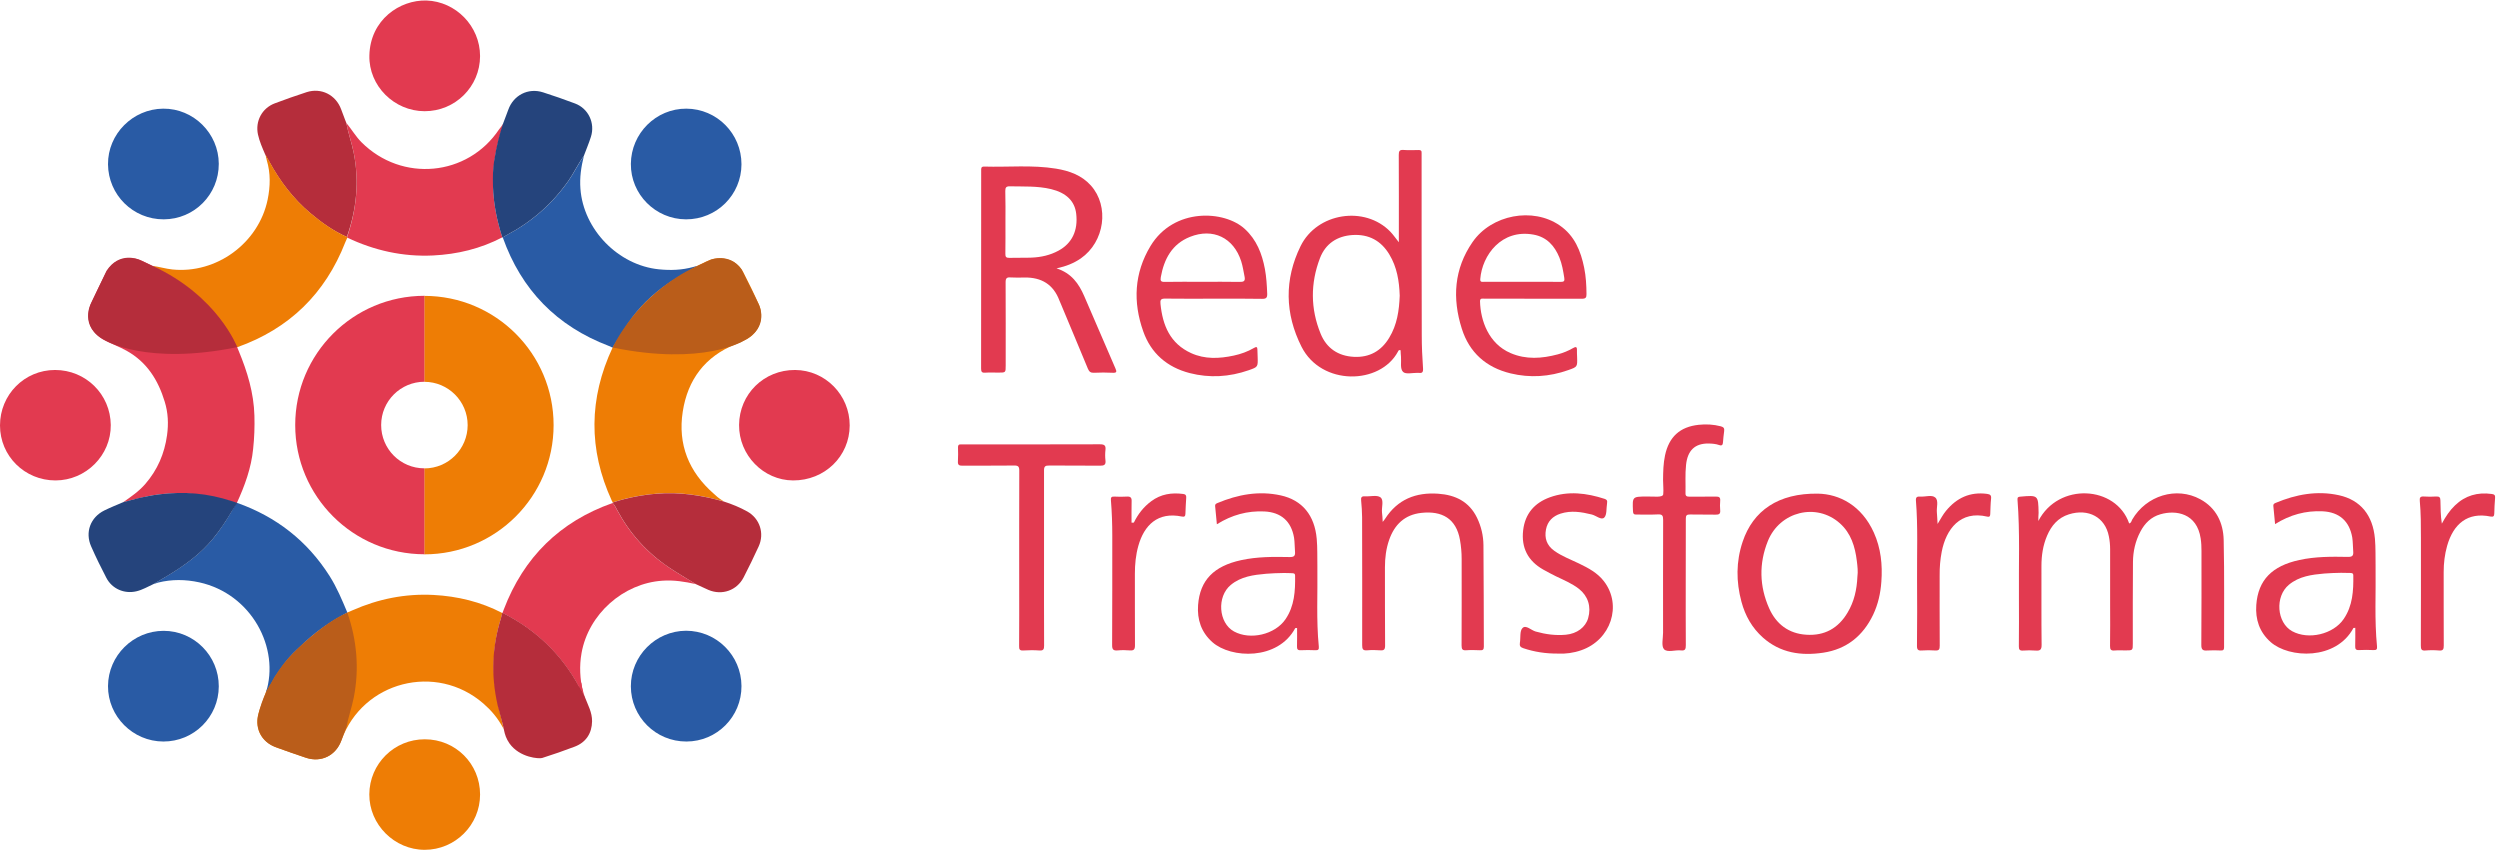 <?xml version="1.0" encoding="UTF-8"?>
<svg xmlns="http://www.w3.org/2000/svg" width="383" height="131" viewBox="0 0 383 131" fill="none">
  <g clip-path="url(#clip0_6599_38473)">
    <path d="M77.179 111.711C76.24 109.931 75.216 108.798 74.046 107.774C66.816 101.495 55.576 104.384 52.321 113.369C51.431 115.82 49.2 116.88 46.725 116.039C45.311 115.551 43.885 115.064 42.471 114.564C39.886 113.637 38.825 111.407 39.752 108.81C40.069 107.92 40.544 106.542 40.874 105.652C41.471 104.884 41.337 104.787 41.447 104.592C42.934 101.8 44.568 100.361 46.908 98.204C48.798 96.448 50.956 95.083 53.211 93.839C53.479 93.73 53.747 93.608 54.003 93.498C57.953 91.754 62.074 90.925 66.402 91.145C70.108 91.34 73.643 92.193 76.947 93.912C76.874 94.193 76.825 94.473 76.74 94.754C75.374 99.142 75.326 103.543 76.362 108.03C76.423 108.639 76.715 109.553 77.179 111.711Z" fill="#EE7D05"></path>
    <path d="M106.829 40.735C107.731 40.333 108.56 39.76 109.572 39.614C111.377 39.37 113.059 40.138 113.888 41.735C114.717 43.344 115.522 44.978 116.253 46.636C117.131 48.623 116.326 50.903 114.424 51.939C113.876 52.244 113.291 52.5 112.705 52.731C108 54.609 105.354 58.181 104.598 63.057C103.818 68.08 105.525 72.298 109.365 75.65C109.853 76.077 109.889 76.187 110.889 76.821C107.524 75.87 104.123 75.334 100.6 75.626C98.308 75.821 96.077 76.248 93.882 76.967C93.834 76.882 93.76 76.796 93.724 76.699C90.128 68.86 90.201 61.033 93.858 53.231C94.126 52.695 94.212 52.646 94.37 52.341C96.113 49.05 98.478 46.294 101.465 44.051C103.148 42.796 105.013 41.808 106.829 40.735Z" fill="#EE7D05"></path>
    <path d="M36.215 77.026C36.252 77.026 36.288 77.039 36.325 77.039C42.323 79.16 47.078 82.866 50.491 88.242C51.613 90.01 52.405 91.924 53.21 93.838C50.954 95.069 48.809 96.447 46.907 98.202C44.578 100.36 44.042 100.787 42.079 103.713C42.079 103.713 41.336 105.115 40.726 106.139C42.933 99.287 38.544 90.985 30.534 89.217C28.413 88.754 26.316 88.73 24.219 89.254C24 89.315 23.732 89.437 23.5 89.473C24.353 88.961 25.219 88.474 26.072 87.95C28.498 86.45 30.766 84.78 32.607 82.549C34.009 80.842 35.167 78.977 36.215 77.026Z" fill="#295BA5"></path>
    <path d="M106.596 89.486C104.914 89.108 103.244 88.84 101.501 88.962C95.466 89.352 90.138 94.107 89.09 100.068C88.737 102.055 88.846 104.006 89.297 105.956C88.98 105.859 88.895 105.554 88.761 105.31C86.042 100.263 82.092 96.484 76.984 93.899C77.045 93.729 77.118 93.558 77.179 93.375C80.227 85.378 85.762 79.916 93.845 77.064C94.137 77.332 94.308 77.697 94.491 78.051C96.417 81.684 99.087 84.659 102.5 86.95C103.841 87.84 105.231 88.645 106.596 89.486Z" fill="#E23A50"></path>
    <path d="M53.197 36.408C53.184 36.372 53.172 36.347 53.172 36.311C54.623 32.105 55.062 27.826 54.196 23.425C53.892 21.876 53.343 20.389 53.062 18.841C53.867 19.804 54.489 20.901 55.391 21.803C61.56 27.96 71.629 27.058 76.469 19.804C76.737 19.475 76.835 19.341 77.042 19.012C77.103 19.426 76.896 19.779 76.774 20.145C75.945 22.888 75.445 25.668 75.531 28.545C75.604 31.215 76.14 33.811 76.957 36.359C73.629 38.103 70.057 38.956 66.326 39.139C61.718 39.358 57.342 38.371 53.197 36.408Z" fill="#E23A50"></path>
    <path d="M312.275 79.819C315.347 73.845 324.186 74.382 326.185 80.185C326.514 80.136 326.526 79.819 326.648 79.612C328.806 75.906 333.451 74.491 337.096 76.491C339.546 77.832 340.607 80.112 340.668 82.733C340.79 88.206 340.717 93.68 340.729 99.166C340.729 99.556 340.595 99.666 340.229 99.654C339.546 99.629 338.852 99.605 338.169 99.654C337.474 99.715 337.23 99.532 337.242 98.764C337.279 93.973 337.267 89.182 337.267 84.403C337.267 83.769 337.242 83.135 337.145 82.501C336.572 78.624 333.366 78.1 330.988 78.783C329.55 79.185 328.574 80.172 327.904 81.453C327.136 82.903 326.782 84.476 326.77 86.109C326.734 90.267 326.746 94.412 326.746 98.569C326.746 99.642 326.746 99.642 325.636 99.642C325.076 99.642 324.527 99.605 323.966 99.654C323.418 99.703 323.247 99.532 323.259 98.971C323.296 96.826 323.271 94.692 323.271 92.546C323.271 89.742 323.259 86.939 323.271 84.135C323.271 83.464 323.21 82.806 323.076 82.16C322.515 79.246 319.955 77.856 316.956 78.795C315.286 79.319 314.274 80.526 313.616 82.062C312.982 83.537 312.75 85.098 312.75 86.707C312.763 90.73 312.726 94.753 312.775 98.776C312.787 99.532 312.543 99.727 311.848 99.666C311.214 99.617 310.58 99.617 309.947 99.666C309.434 99.703 309.276 99.532 309.288 99.008C309.313 96.521 309.313 94.034 309.3 91.547C309.252 86.548 309.471 81.55 309.081 76.552C309.057 76.174 309.191 76.113 309.508 76.088C312.251 75.845 312.263 75.845 312.312 78.575C312.275 78.978 312.275 79.392 312.275 79.819Z" fill="#E23A50"></path>
    <path d="M154.035 34.03C154.035 35.639 154.047 37.261 154.023 38.87C154.011 39.345 154.133 39.516 154.633 39.504C155.766 39.467 156.912 39.516 158.046 39.467C159.485 39.406 160.874 39.101 162.154 38.406C164.227 37.285 165.178 35.334 164.873 32.738C164.654 30.811 163.349 29.531 161.021 28.971C158.936 28.471 156.815 28.593 154.706 28.544C154.12 28.532 154.011 28.751 154.011 29.275C154.06 30.848 154.035 32.445 154.035 34.03ZM161.862 41.113C164.154 41.856 165.275 43.453 166.104 45.367C167.689 49.049 169.274 52.731 170.871 56.413C171.103 56.937 171.115 57.144 170.444 57.108C169.493 57.059 168.543 57.059 167.592 57.108C167.08 57.132 166.86 56.937 166.665 56.486C165.3 53.17 163.898 49.866 162.52 46.55C162.447 46.379 162.374 46.209 162.301 46.038C161.374 43.563 159.546 42.478 156.961 42.515C156.242 42.527 155.535 42.551 154.815 42.503C154.23 42.454 154.06 42.637 154.06 43.234C154.084 47.489 154.072 51.756 154.072 56.01C154.072 57.083 154.072 57.083 152.975 57.083C152.292 57.083 151.597 57.047 150.914 57.095C150.402 57.132 150.305 56.925 150.305 56.461C150.317 46.355 150.317 36.261 150.317 26.154C150.317 25.837 150.268 25.508 150.768 25.52C154.437 25.63 158.131 25.24 161.789 25.837C163.8 26.167 165.702 26.837 167.116 28.41C169.993 31.616 169.237 37.041 165.58 39.589C164.519 40.32 163.349 40.796 161.862 41.113Z" fill="#E23A50"></path>
    <path d="M214.437 45.294C214.364 43.075 214.023 40.929 212.852 38.991C211.584 36.87 209.695 35.858 207.232 36.004C204.855 36.15 203.075 37.321 202.222 39.539C200.746 43.392 200.759 47.305 202.319 51.121C203.221 53.34 205.001 54.547 207.415 54.668C209.792 54.79 211.609 53.779 212.828 51.743C214.035 49.768 214.352 47.561 214.437 45.294ZM214.303 37.113V36.345C214.303 32.139 214.315 27.933 214.291 23.74C214.291 23.179 214.388 22.923 215.022 22.972C215.79 23.033 216.558 22.996 217.326 22.984C217.668 22.972 217.814 23.094 217.79 23.435C217.777 23.618 217.79 23.801 217.79 23.996C217.79 33.115 217.79 42.234 217.814 51.365C217.814 53.059 217.887 54.742 218.009 56.436C218.046 57.033 217.875 57.204 217.338 57.119C217.29 57.107 217.229 57.119 217.18 57.119C216.412 57.107 215.376 57.375 214.961 56.985C214.449 56.509 214.705 55.449 214.632 54.644C214.596 54.315 214.583 53.974 214.571 53.657C214.291 53.559 214.23 53.742 214.169 53.864C211.438 58.972 202.441 59.155 199.393 53.12C196.833 48.049 196.748 42.806 199.247 37.711C201.771 32.566 209.097 31.469 212.998 35.492C213.45 35.955 213.827 36.528 214.303 37.113Z" fill="#E23A50"></path>
    <path d="M113.594 105.103C113.618 109.784 109.839 113.6 105.158 113.6C100.464 113.612 96.661 109.833 96.648 105.151C96.636 100.482 100.44 96.654 105.097 96.63C109.766 96.63 113.57 100.409 113.594 105.103Z" fill="#295BA5"></path>
    <path d="M33.517 25.094C33.529 29.8 29.774 33.591 25.081 33.603C20.387 33.616 16.584 29.861 16.547 25.167C16.511 20.535 20.339 16.682 25.008 16.646C29.652 16.609 33.505 20.437 33.517 25.094Z" fill="#295BA5"></path>
    <path d="M33.517 105.153C33.505 109.834 29.713 113.614 25.02 113.601C20.351 113.589 16.523 109.749 16.547 105.104C16.571 100.435 20.412 96.644 25.069 96.644C29.738 96.644 33.529 100.472 33.517 105.153Z" fill="#295BA5"></path>
    <path d="M113.594 25.167C113.582 29.849 109.803 33.616 105.097 33.603C100.416 33.591 96.612 29.763 96.649 25.106C96.685 20.425 100.501 16.621 105.158 16.646C109.827 16.67 113.594 20.474 113.594 25.167Z" fill="#295BA5"></path>
    <path d="M73.548 121.719C73.548 126.389 69.745 130.192 65.063 130.192C60.418 130.192 56.554 126.315 56.578 121.695C56.603 117.014 60.394 113.247 65.088 113.259C69.793 113.259 73.548 117.014 73.548 121.719Z" fill="#EE7D05"></path>
    <path d="M8.497 73.602C3.779 73.602 0 69.859 0 65.178C0 60.46 3.743 56.681 8.436 56.681C13.142 56.681 16.921 60.411 16.97 65.105C17.019 69.749 13.166 73.602 8.497 73.602Z" fill="#E23A50"></path>
    <path d="M113.227 65.105C113.263 60.362 117.043 56.656 121.809 56.681C126.43 56.705 130.185 60.521 130.172 65.178C130.16 69.92 126.332 73.626 121.492 73.602C116.945 73.578 113.19 69.725 113.227 65.105Z" fill="#E23A50"></path>
    <path d="M73.546 8.6C73.533 13.282 69.742 17.049 65.036 17.037C60.379 17.024 56.49 13.148 56.588 8.527C56.697 3.017 61.269 -0.043 65.341 0.079C69.815 0.225 73.546 3.992 73.546 8.6Z" fill="#E23A50"></path>
    <path d="M106.599 89.487C105.234 88.645 103.844 87.841 102.515 86.951C99.102 84.659 96.432 81.684 94.505 78.051C94.323 77.698 94.152 77.344 93.859 77.064C93.859 77.027 93.859 77.003 93.884 76.978C96.066 76.259 98.297 75.833 100.601 75.638C104.124 75.345 107.526 75.881 110.89 76.832C112.146 77.234 113.365 77.734 114.499 78.368C116.401 79.441 117.144 81.709 116.23 83.708C115.499 85.305 114.73 86.89 113.926 88.45C112.89 90.462 110.61 91.254 108.537 90.376C107.891 90.096 107.245 89.791 106.599 89.487Z" fill="#B52D3B"></path>
    <path d="M284.555 88.33C284.665 87.574 284.567 86.757 284.469 85.952C284.201 83.758 283.58 81.686 281.861 80.162C278.276 76.968 272.669 78.357 270.84 82.88C269.45 86.33 269.535 89.817 271.035 93.194C272.108 95.608 274.022 97.071 276.728 97.241C279.52 97.424 281.629 96.254 283.055 93.84C284.055 92.17 284.469 90.329 284.555 88.33ZM278.52 75.627C281.787 75.688 285.201 77.431 287.078 81.6C288.151 83.99 288.419 86.525 288.224 89.122C288.102 90.878 287.724 92.572 286.969 94.169C285.42 97.412 282.897 99.46 279.3 99.996C275.924 100.496 272.754 100.045 270.084 97.68C268.414 96.193 267.365 94.328 266.792 92.194C265.963 89.11 265.951 86.038 266.975 82.99C268.56 78.248 272.425 75.529 278.52 75.627Z" fill="#E23A50"></path>
    <path d="M193.971 87.9C192.044 88.07 190.118 88.314 188.546 89.619C186.388 91.411 186.668 95.434 189.045 96.738C191.545 98.104 195.336 97.214 196.933 94.873C198.323 92.837 198.445 90.533 198.408 88.18C198.396 87.827 198.189 87.827 197.933 87.814C196.092 87.717 193.971 87.9 193.971 87.9ZM198.433 96.226C195.775 101.2 188.582 100.895 185.742 98.384C184.011 96.848 183.389 94.897 183.547 92.691C183.828 88.875 185.973 86.717 190.143 85.815C192.593 85.279 195.08 85.291 197.567 85.34C198.225 85.352 198.457 85.181 198.396 84.511C198.335 83.804 198.359 83.084 198.25 82.377C197.823 79.866 196.263 78.476 193.702 78.354C191.118 78.232 188.728 78.878 186.424 80.317C186.327 79.329 186.241 78.415 186.156 77.513C186.132 77.245 186.315 77.147 186.522 77.062C189.643 75.757 192.861 75.16 196.202 75.892C199.53 76.623 201.407 78.964 201.724 82.56C201.846 83.962 201.797 85.364 201.822 86.754C201.883 90.85 201.639 94.946 202.041 99.042C202.09 99.506 201.956 99.64 201.492 99.615C200.749 99.579 200.005 99.579 199.274 99.615C198.798 99.64 198.689 99.445 198.701 99.018C198.725 98.079 198.713 97.141 198.713 96.202C198.615 96.226 198.53 96.226 198.433 96.226Z" fill="#E23A50"></path>
    <path d="M233.262 43.171C235.212 43.171 237.175 43.159 239.125 43.183C239.589 43.183 239.723 43.061 239.65 42.586C239.479 41.513 239.308 40.453 238.894 39.441C238.15 37.636 236.955 36.308 234.932 35.942C230.031 35.052 227.068 39.087 226.776 42.744C226.727 43.293 227.105 43.171 227.398 43.171C229.348 43.171 231.299 43.171 233.262 43.171ZM227.422 45.756C227.129 45.756 226.727 45.634 226.739 46.158C226.812 49.133 228.068 52.656 231.421 54.094C233.798 55.118 236.224 54.935 238.65 54.289C239.467 54.07 240.259 53.753 240.991 53.326C241.393 53.095 241.612 53.083 241.588 53.643C241.576 53.985 241.6 54.326 241.612 54.679C241.661 56.203 241.673 56.203 240.247 56.703C237.358 57.727 234.395 57.922 231.421 57.203C227.69 56.301 225.106 54.021 223.948 50.352C222.472 45.707 222.753 41.196 225.593 37.088C228.507 32.87 234.846 31.699 238.955 34.54C241.222 36.1 242.173 38.441 242.697 41.026C242.966 42.354 243.039 43.695 243.051 45.048C243.063 45.597 242.917 45.768 242.344 45.768C242.344 45.768 229.909 45.756 227.422 45.756Z" fill="#E23A50"></path>
    <path d="M184.223 43.173C186.101 43.173 187.978 43.149 189.856 43.186C190.514 43.198 190.831 43.112 190.66 42.332C190.502 41.564 190.392 40.772 190.148 40.016C188.99 36.42 185.833 34.883 182.309 36.285C179.554 37.383 178.335 39.675 177.835 42.454C177.738 43.027 177.848 43.198 178.433 43.186C180.359 43.149 182.285 43.173 184.223 43.173ZM185.894 45.758C183.431 45.758 180.968 45.782 178.506 45.746C177.823 45.734 177.726 45.965 177.787 46.563C178.116 49.854 179.262 52.634 182.48 54.097C184.589 55.06 186.808 54.95 189.015 54.475C190.1 54.243 191.148 53.865 192.111 53.304C192.465 53.097 192.635 53.109 192.635 53.572C192.635 53.938 192.66 54.316 192.672 54.682C192.721 56.218 192.721 56.218 191.306 56.718C188.332 57.754 185.308 57.937 182.261 57.157C178.786 56.255 176.324 54.121 175.141 50.756C173.556 46.27 173.751 41.857 176.251 37.7C179.823 31.775 187.588 32.202 190.709 35.079C192.513 36.737 193.342 38.87 193.781 41.199C194.013 42.442 194.086 43.71 194.135 44.978C194.159 45.575 194.013 45.794 193.367 45.782C190.868 45.734 188.381 45.758 185.894 45.758Z" fill="#E23A50"></path>
    <path d="M211.831 79.953C212.051 79.672 212.136 79.587 212.197 79.477C214.111 76.503 216.903 75.393 220.341 75.637C222.974 75.82 225.083 76.856 226.278 79.319C226.924 80.648 227.253 82.074 227.265 83.525C227.314 88.706 227.302 93.887 227.326 99.068C227.326 99.556 227.143 99.641 226.717 99.617C226.034 99.593 225.339 99.568 224.656 99.617C224.059 99.666 223.913 99.483 223.913 98.885C223.937 94.472 223.925 90.059 223.925 85.634C223.925 84.659 223.839 83.683 223.669 82.72C223.096 79.441 220.914 78.222 217.732 78.575C215.196 78.856 213.636 80.367 212.819 82.708C212.343 84.073 212.173 85.475 212.173 86.914C212.185 90.912 212.16 94.899 212.197 98.898C212.197 99.507 212.026 99.678 211.441 99.629C210.783 99.58 210.112 99.568 209.454 99.629C208.784 99.69 208.686 99.422 208.686 98.825C208.698 92.29 208.686 85.768 208.674 79.233C208.674 78.392 208.601 77.539 208.528 76.698C208.479 76.234 208.564 76.003 209.088 76.039C209.905 76.088 210.941 75.796 211.478 76.186C212.051 76.612 211.636 77.71 211.722 78.514C211.783 78.941 211.795 79.331 211.831 79.953Z" fill="#E23A50"></path>
    <path d="M159.945 85.487C159.945 89.961 159.933 94.422 159.957 98.897C159.957 99.457 159.859 99.701 159.226 99.653C158.409 99.591 157.58 99.604 156.763 99.653C156.214 99.689 156.117 99.47 156.129 98.982C156.153 95.837 156.141 92.691 156.141 89.546C156.141 83.731 156.129 77.916 156.153 72.101C156.153 71.467 155.983 71.308 155.361 71.32C152.716 71.357 150.07 71.32 147.425 71.345C146.925 71.345 146.718 71.223 146.754 70.686C146.803 69.979 146.778 69.26 146.766 68.541C146.754 68.2 146.876 68.065 147.23 68.078C147.681 68.102 148.132 68.078 148.583 68.078C155.227 68.078 161.871 68.09 168.503 68.065C169.222 68.065 169.429 68.26 169.356 68.943C169.295 69.467 169.295 70.004 169.356 70.528C169.442 71.223 169.149 71.345 168.515 71.345C165.918 71.308 163.334 71.345 160.737 71.32C160.128 71.308 159.933 71.454 159.945 72.101C159.957 76.538 159.945 81.012 159.945 85.487Z" fill="#E23A50"></path>
    <path d="M258.255 89.23C258.255 92.424 258.243 95.631 258.267 98.837C258.267 99.41 258.194 99.727 257.512 99.641C256.634 99.544 255.439 100.007 254.927 99.459C254.488 98.971 254.781 97.801 254.781 96.935C254.781 91.169 254.769 85.402 254.793 79.636C254.793 78.99 254.659 78.77 253.976 78.807C252.891 78.868 251.806 78.807 250.721 78.831C250.319 78.844 250.185 78.722 250.172 78.295C250.075 76.064 250.063 76.088 252.282 76.064C253.403 76.052 254.744 76.259 254.805 75.723C254.878 75.003 254.781 74.345 254.781 73.528C254.793 72.26 254.817 70.992 255.085 69.749C255.695 66.921 257.365 65.385 260.242 65.08C261.376 64.958 262.51 65.019 263.631 65.311C264.034 65.421 264.204 65.592 264.143 66.031C264.058 66.604 264.009 67.189 263.961 67.762C263.936 68.164 263.79 68.335 263.363 68.176C262.839 67.993 262.278 67.957 261.717 67.945C259.669 67.933 258.536 68.993 258.304 71.212C258.145 72.663 258.255 74.113 258.219 75.576C258.206 76.027 258.45 76.088 258.816 76.088C260.169 76.076 261.51 76.1 262.863 76.076C263.375 76.064 263.583 76.198 263.534 76.734C263.497 77.21 263.485 77.685 263.534 78.161C263.595 78.746 263.339 78.856 262.815 78.844C261.522 78.807 260.218 78.856 258.926 78.819C258.414 78.807 258.255 78.953 258.267 79.477C258.267 82.732 258.255 85.987 258.255 89.23Z" fill="#E23A50"></path>
    <path d="M238.709 100.129C236.795 100.142 235.052 99.873 233.357 99.3C232.931 99.154 232.772 98.959 232.845 98.496C232.979 97.716 232.797 96.667 233.248 96.216C233.772 95.68 234.564 96.558 235.271 96.752C236.795 97.179 238.319 97.386 239.892 97.24C241.598 97.082 242.903 96.094 243.305 94.704C243.805 92.949 243.293 91.328 241.915 90.23C240.843 89.389 239.599 88.877 238.38 88.292C237.722 87.963 237.063 87.621 236.417 87.256C234.077 85.927 233.04 83.915 233.345 81.246C233.638 78.698 235.088 77.04 237.441 76.186C240.245 75.174 243.061 75.528 245.841 76.43C246.158 76.54 246.268 76.698 246.207 77.015C246.195 77.064 246.195 77.125 246.195 77.174C246.073 77.905 246.195 78.88 245.768 79.295C245.317 79.734 244.524 78.978 243.854 78.82C242.269 78.429 240.696 78.173 239.087 78.685C237.88 79.076 237.088 79.856 236.844 81.111C236.588 82.452 236.966 83.562 238.112 84.379C239.282 85.22 240.623 85.707 241.903 86.329C243.342 87.024 244.744 87.768 245.731 89.06C248.547 92.73 246.792 98.045 242.245 99.617C241.062 100.032 239.831 100.19 238.709 100.129Z" fill="#E23A50"></path>
    <path d="M374.091 80.222C374.688 79.112 375.298 78.198 376.103 77.43C377.687 75.906 379.565 75.382 381.723 75.674C382.101 75.723 382.296 75.845 382.247 76.272C382.174 77.064 382.149 77.856 382.125 78.649C382.113 79.039 382.015 79.222 381.564 79.136C378.053 78.405 375.859 80.246 374.896 83.635C374.53 84.939 374.371 86.268 374.371 87.634C374.384 91.388 374.359 95.143 374.384 98.898C374.384 99.459 374.286 99.715 373.652 99.654C372.969 99.593 372.275 99.593 371.592 99.654C370.958 99.715 370.873 99.459 370.873 98.898C370.897 93.4 370.885 87.89 370.885 82.391C370.885 80.514 370.885 78.637 370.714 76.759C370.665 76.259 370.763 76.028 371.324 76.064C371.958 76.113 372.592 76.101 373.226 76.064C373.701 76.04 373.872 76.198 373.872 76.686C373.908 77.808 373.884 78.942 374.091 80.222Z" fill="#E23A50"></path>
    <path d="M296.838 80.269C297.326 79.465 297.667 78.819 298.13 78.258C299.764 76.271 301.812 75.32 304.409 75.661C304.908 75.734 305.091 75.88 305.03 76.417C304.945 77.173 304.945 77.953 304.908 78.709C304.896 78.989 304.872 79.245 304.457 79.148C300.312 78.172 298.142 81.062 297.472 84.524C297.24 85.719 297.143 86.925 297.155 88.145C297.155 91.741 297.143 95.337 297.167 98.934C297.167 99.47 297.057 99.69 296.484 99.653C295.802 99.604 295.107 99.604 294.424 99.653C293.839 99.702 293.668 99.519 293.68 98.922C293.717 95.484 293.717 92.046 293.693 88.608C293.668 84.646 293.839 80.671 293.522 76.722C293.473 76.136 293.705 76.051 294.18 76.076C294.973 76.136 295.96 75.758 296.484 76.222C297.033 76.697 296.655 77.721 296.728 78.489C296.777 79.001 296.789 79.526 296.838 80.269Z" fill="#E23A50"></path>
    <path d="M173.706 80.063C174.34 78.759 175.206 77.65 176.376 76.784C177.851 75.687 179.497 75.443 181.264 75.675C181.642 75.723 181.752 75.894 181.728 76.248C181.679 77.064 181.63 77.881 181.606 78.698C181.594 79.052 181.496 79.222 181.082 79.137C177.351 78.357 175.279 80.49 174.401 83.599C173.999 85.001 173.864 86.451 173.864 87.914C173.877 91.559 173.852 95.217 173.877 98.862C173.877 99.496 173.706 99.691 173.084 99.642C172.475 99.593 171.865 99.581 171.256 99.642C170.585 99.703 170.366 99.532 170.378 98.801C170.414 93.218 170.39 87.646 170.402 82.063C170.402 80.258 170.341 78.466 170.195 76.674C170.158 76.223 170.244 76.052 170.719 76.077C171.353 76.113 171.987 76.113 172.621 76.077C173.157 76.04 173.389 76.211 173.365 76.772C173.34 77.869 173.352 78.978 173.352 80.076C173.487 80.063 173.596 80.063 173.706 80.063Z" fill="#E23A50"></path>
    <path d="M54.187 23.41C53.882 21.861 53.333 20.374 53.053 18.826C52.992 18.667 52.931 18.509 52.87 18.363C52.663 17.826 52.456 17.277 52.261 16.741C51.444 14.522 49.201 13.401 46.97 14.12C45.324 14.656 43.69 15.229 42.081 15.839C40.13 16.583 39.082 18.57 39.521 20.606C39.753 21.666 40.191 22.654 40.618 23.641C40.618 23.653 40.63 23.666 40.63 23.678C40.643 23.678 40.643 23.69 40.643 23.69L40.789 23.958C40.789 23.995 40.789 24.031 40.789 24.08C40.899 24.178 40.972 24.275 41.033 24.385L41.228 24.726C42.861 27.737 44.897 30.432 47.531 32.65C49.249 34.101 51.066 35.393 53.138 36.308C54.614 32.102 55.065 27.811 54.187 23.41Z" fill="#B52D3B"></path>
    <path d="M40.817 24.093V24.081H40.805L40.817 24.093Z" fill="#B52D3B"></path>
    <path d="M53.17 36.308C51.097 35.394 49.281 34.089 47.562 32.651C44.917 30.432 42.893 27.738 41.259 24.727L40.942 24.166C40.93 24.154 40.93 24.154 40.93 24.142L40.674 23.69C40.686 23.715 40.857 24.519 40.869 24.544C41.467 26.543 41.418 28.555 41.003 30.578C39.626 37.247 33.164 41.977 26.398 41.282C25.374 41.172 24.387 40.868 23.375 40.733C23.765 41.111 24.277 41.27 24.728 41.514C28.983 43.818 32.543 46.853 35.03 51.072C35.456 51.791 35.688 52.62 36.346 53.193C44.319 50.364 49.817 44.988 52.89 37.137C52.987 36.893 53.097 36.662 53.206 36.418C53.182 36.369 53.182 36.345 53.17 36.308Z" fill="#EE7D05"></path>
    <path d="M38.977 63.678C38.879 60.179 37.892 56.961 36.587 53.803C36.587 53.803 36.563 53.742 36.526 53.657C36.465 53.498 36.392 53.34 36.331 53.181C36.319 53.169 36.295 53.145 36.282 53.133C35.575 51.682 33.71 48.207 31.004 46.025C30.967 46.001 30.943 45.989 30.918 45.964C29.09 44.221 27.005 42.758 24.701 41.514L23.396 40.771C23.384 40.759 23.36 40.746 23.348 40.734C23.335 40.734 23.335 40.734 23.323 40.734L23.019 40.563C23.006 40.563 22.994 40.551 22.982 40.551C22.592 40.356 22.214 40.161 21.824 39.978C19.605 38.954 17.24 39.759 16.143 41.953C15.424 43.38 14.729 44.83 14.046 46.281C12.912 48.671 13.753 50.999 16.131 52.182C17.203 52.718 18.325 53.145 19.386 53.73C22.531 55.485 24.238 58.253 25.237 61.544C25.749 63.202 25.835 64.909 25.591 66.677C25.201 69.505 24.128 71.98 22.275 74.126C21.3 75.259 20.081 76.1 18.861 76.942C20.666 76.478 22.458 75.979 24.323 75.747C28.261 75.272 32.089 75.796 35.856 76.978C35.978 77.015 35.929 76.99 36.136 77.064C36.173 77.064 36.234 77.076 36.27 77.088C37.489 74.442 38.501 71.675 38.782 68.761C38.965 67.079 39.025 65.385 38.977 63.678Z" fill="#E23A50"></path>
    <path d="M36.328 77.039C36.267 77.015 36.108 76.966 36.047 76.942C35.767 76.844 35.73 76.832 35.523 76.771C31.768 75.552 28.282 75.259 24.344 75.735C23.759 75.808 23.174 75.906 22.601 76.027C21.394 76.247 20.394 76.503 19.638 76.734C19.382 76.795 19.138 76.869 18.882 76.93C17.919 77.344 16.932 77.734 15.993 78.197C13.86 79.246 12.994 81.538 13.969 83.72C14.688 85.354 15.469 86.951 16.298 88.535C17.175 90.218 19.053 91.022 20.906 90.584C21.832 90.364 22.649 89.876 23.503 89.486C24.356 88.974 25.222 88.487 26.075 87.962C28.501 86.463 30.768 84.793 32.609 82.562C33.67 81.27 34.584 79.904 35.425 78.478L36.328 77.039Z" fill="#25447C"></path>
    <path d="M89.461 106.421C89.461 106.433 89.461 106.433 89.461 106.421C89.461 106.433 89.461 106.433 89.473 106.433L89.461 106.421Z" fill="#B52D3B"></path>
    <path d="M89.596 106.772C89.462 106.699 89.425 106.577 89.462 106.43C89.23 106.333 89.254 106.15 89.303 105.955L89.315 105.943C88.998 105.845 88.913 105.54 88.779 105.297C86.06 100.249 82.11 96.47 77.002 93.886L76.941 93.898C76.868 94.178 76.819 94.459 76.734 94.739C75.381 99.091 75.21 103.468 76.21 107.905L76.222 107.966C76.222 107.991 76.234 108.015 76.234 108.04C76.271 108.198 76.307 108.344 76.356 108.491L77.002 110.917C77.002 110.917 77.014 110.965 77.027 111.002L77.246 112.002C77.344 112.477 77.551 113.184 78.051 113.891C79.635 116.11 82.635 116.269 83.061 116.122C84.731 115.598 86.389 115.013 88.035 114.391C89.778 113.733 90.681 112.331 90.705 110.502C90.729 109.149 90.059 107.991 89.596 106.772Z" fill="#B52D3B"></path>
    <path d="M88.422 104.652L89.592 106.773C89.592 106.773 89.165 105.554 89.056 104.579L88.422 104.652Z" fill="#E23A50"></path>
    <path d="M88.692 105.14L89.594 106.773C89.594 106.773 89.045 106.859 88.935 106.834C88.826 106.81 88.216 106.334 88.204 106.115C88.18 105.908 88.692 105.14 88.692 105.14Z" fill="#B52D3B"></path>
    <path d="M106.233 40.893C104.478 41.381 102.759 41.442 100.942 41.259C94.713 40.637 89.385 35.176 88.922 28.922C88.788 27.203 89.032 25.557 89.446 23.911C88.568 25.118 87.947 26.483 87.081 27.715C84.582 31.274 81.412 34.03 77.56 36.053C77.377 36.151 77.194 36.273 77.023 36.37C79.876 44.416 85.289 49.963 93.274 52.999C93.469 53.072 93.664 53.17 93.847 53.255C93.847 53.255 95.615 50.414 95.688 50.305C97.224 47.879 99.053 45.879 101.454 44.075C103.149 42.807 105.002 41.82 106.818 40.747C106.648 40.759 106.416 40.844 106.233 40.893Z" fill="#295BA5"></path>
    <path d="M88.091 15.853C86.47 15.243 84.836 14.67 83.191 14.146C80.911 13.415 78.655 14.585 77.863 16.828C77.741 17.157 77.619 17.474 77.497 17.803C77.461 17.889 77.339 18.193 77.156 18.706C77.119 18.803 77.083 18.901 77.046 18.998C77.046 18.998 77.034 18.998 77.034 19.01C77.034 19.035 77.022 19.047 77.022 19.059C77.022 19.083 77.01 19.096 77.01 19.12C76.607 20.327 76.059 22.253 75.705 24.642C75.705 24.667 75.693 24.679 75.693 24.703C75.51 25.91 75.486 27.044 75.522 28.544C75.595 31.213 76.132 33.81 76.949 36.358L77.022 36.383C77.205 36.273 77.375 36.163 77.558 36.053C81.398 34.03 84.568 31.274 87.067 27.715C87.933 26.483 88.542 25.118 89.432 23.911C89.798 22.924 90.213 21.96 90.529 20.961C91.2 18.852 90.139 16.621 88.091 15.853Z" fill="#25447C"></path>
    <path d="M65.012 45.329H65V58.495H65.012C68.669 58.495 71.644 61.47 71.644 65.127C71.644 68.785 68.682 71.759 65.012 71.759H65V84.926H65.012C75.948 84.926 84.811 76.063 84.811 65.127C84.811 54.192 75.948 45.329 65.012 45.329Z" fill="#EE7D05"></path>
    <path d="M58.393 65.116C58.393 61.458 61.355 58.496 65.013 58.484V45.317C54.09 45.33 45.227 54.18 45.227 65.116C45.227 76.039 54.077 84.902 65.013 84.914V71.748C61.343 71.748 58.393 68.773 58.393 65.116Z" fill="#E23A50"></path>
    <path d="M356.088 87.864C354.162 88.035 352.235 88.279 350.663 89.583C348.493 91.375 348.785 95.398 351.163 96.703C353.662 98.068 357.453 97.178 359.05 94.837C360.44 92.802 360.562 90.497 360.525 88.144C360.513 87.791 360.306 87.791 360.05 87.779C358.209 87.694 356.088 87.864 356.088 87.864ZM360.55 96.203C357.892 101.177 350.699 100.872 347.859 98.361C346.128 96.825 345.506 94.874 345.664 92.667C345.945 88.852 348.09 86.694 352.26 85.792C354.71 85.255 357.197 85.267 359.684 85.316C360.342 85.328 360.574 85.158 360.513 84.487C360.452 83.78 360.477 83.061 360.367 82.354C359.94 79.842 358.38 78.453 355.82 78.331C353.235 78.209 350.846 78.855 348.542 80.293C348.444 79.306 348.359 78.392 348.273 77.49C348.249 77.221 348.432 77.124 348.639 77.038C351.76 75.734 354.978 75.137 358.319 75.868C361.647 76.6 363.524 78.94 363.841 82.537C363.963 83.939 363.914 85.341 363.939 86.73C364 90.827 363.756 94.923 364.158 99.019C364.207 99.482 364.073 99.616 363.61 99.592C362.866 99.555 362.122 99.555 361.391 99.592C360.915 99.616 360.806 99.421 360.818 98.995C360.842 98.056 360.83 97.117 360.83 96.178C360.733 96.203 360.647 96.203 360.55 96.203Z" fill="#E23A50"></path>
    <path d="M93.859 53.242C93.859 53.242 97.566 45.013 106.831 40.734L108.928 39.771C108.928 39.771 111.792 38.686 113.597 41.258L116.254 46.647C116.254 46.647 118.034 50.133 113.914 52.218C113.914 52.218 107.757 56.083 93.859 53.242Z" fill="#BA5D1A"></path>
    <path d="M36.343 53.181C36.343 53.181 33.356 45.318 23.372 40.734L21.275 39.771C21.275 39.771 18.313 38.442 16.326 41.478L13.936 46.464C13.936 46.464 12.022 50.085 16.143 52.169C16.143 52.169 22.445 56.022 36.343 53.181Z" fill="#B52D3B"></path>
    <path d="M39.537 109.638C39.098 111.674 40.135 113.661 42.097 114.405C43.719 115.014 45.352 115.587 46.986 116.124C49.217 116.843 51.448 115.721 52.277 113.503C52.484 112.966 52.691 112.418 52.886 111.881C52.947 111.723 53.008 111.564 53.069 111.418C53.362 109.87 53.898 108.382 54.203 106.834C55.069 102.433 54.666 98.056 53.216 93.851C51.143 94.765 49.29 96.167 47.571 97.605C44.926 99.824 43.109 101.738 41.476 104.749C41.464 104.737 40.159 106.785 39.537 109.638Z" fill="#BA5D1A"></path>
  </g>
  <defs>
    <clipPath id="clip0_6599_38473">
      <rect width="382.251" height="130.115" fill="white" transform="translate(0 0.077)"></rect>
    </clipPath>
  </defs>
</svg>

